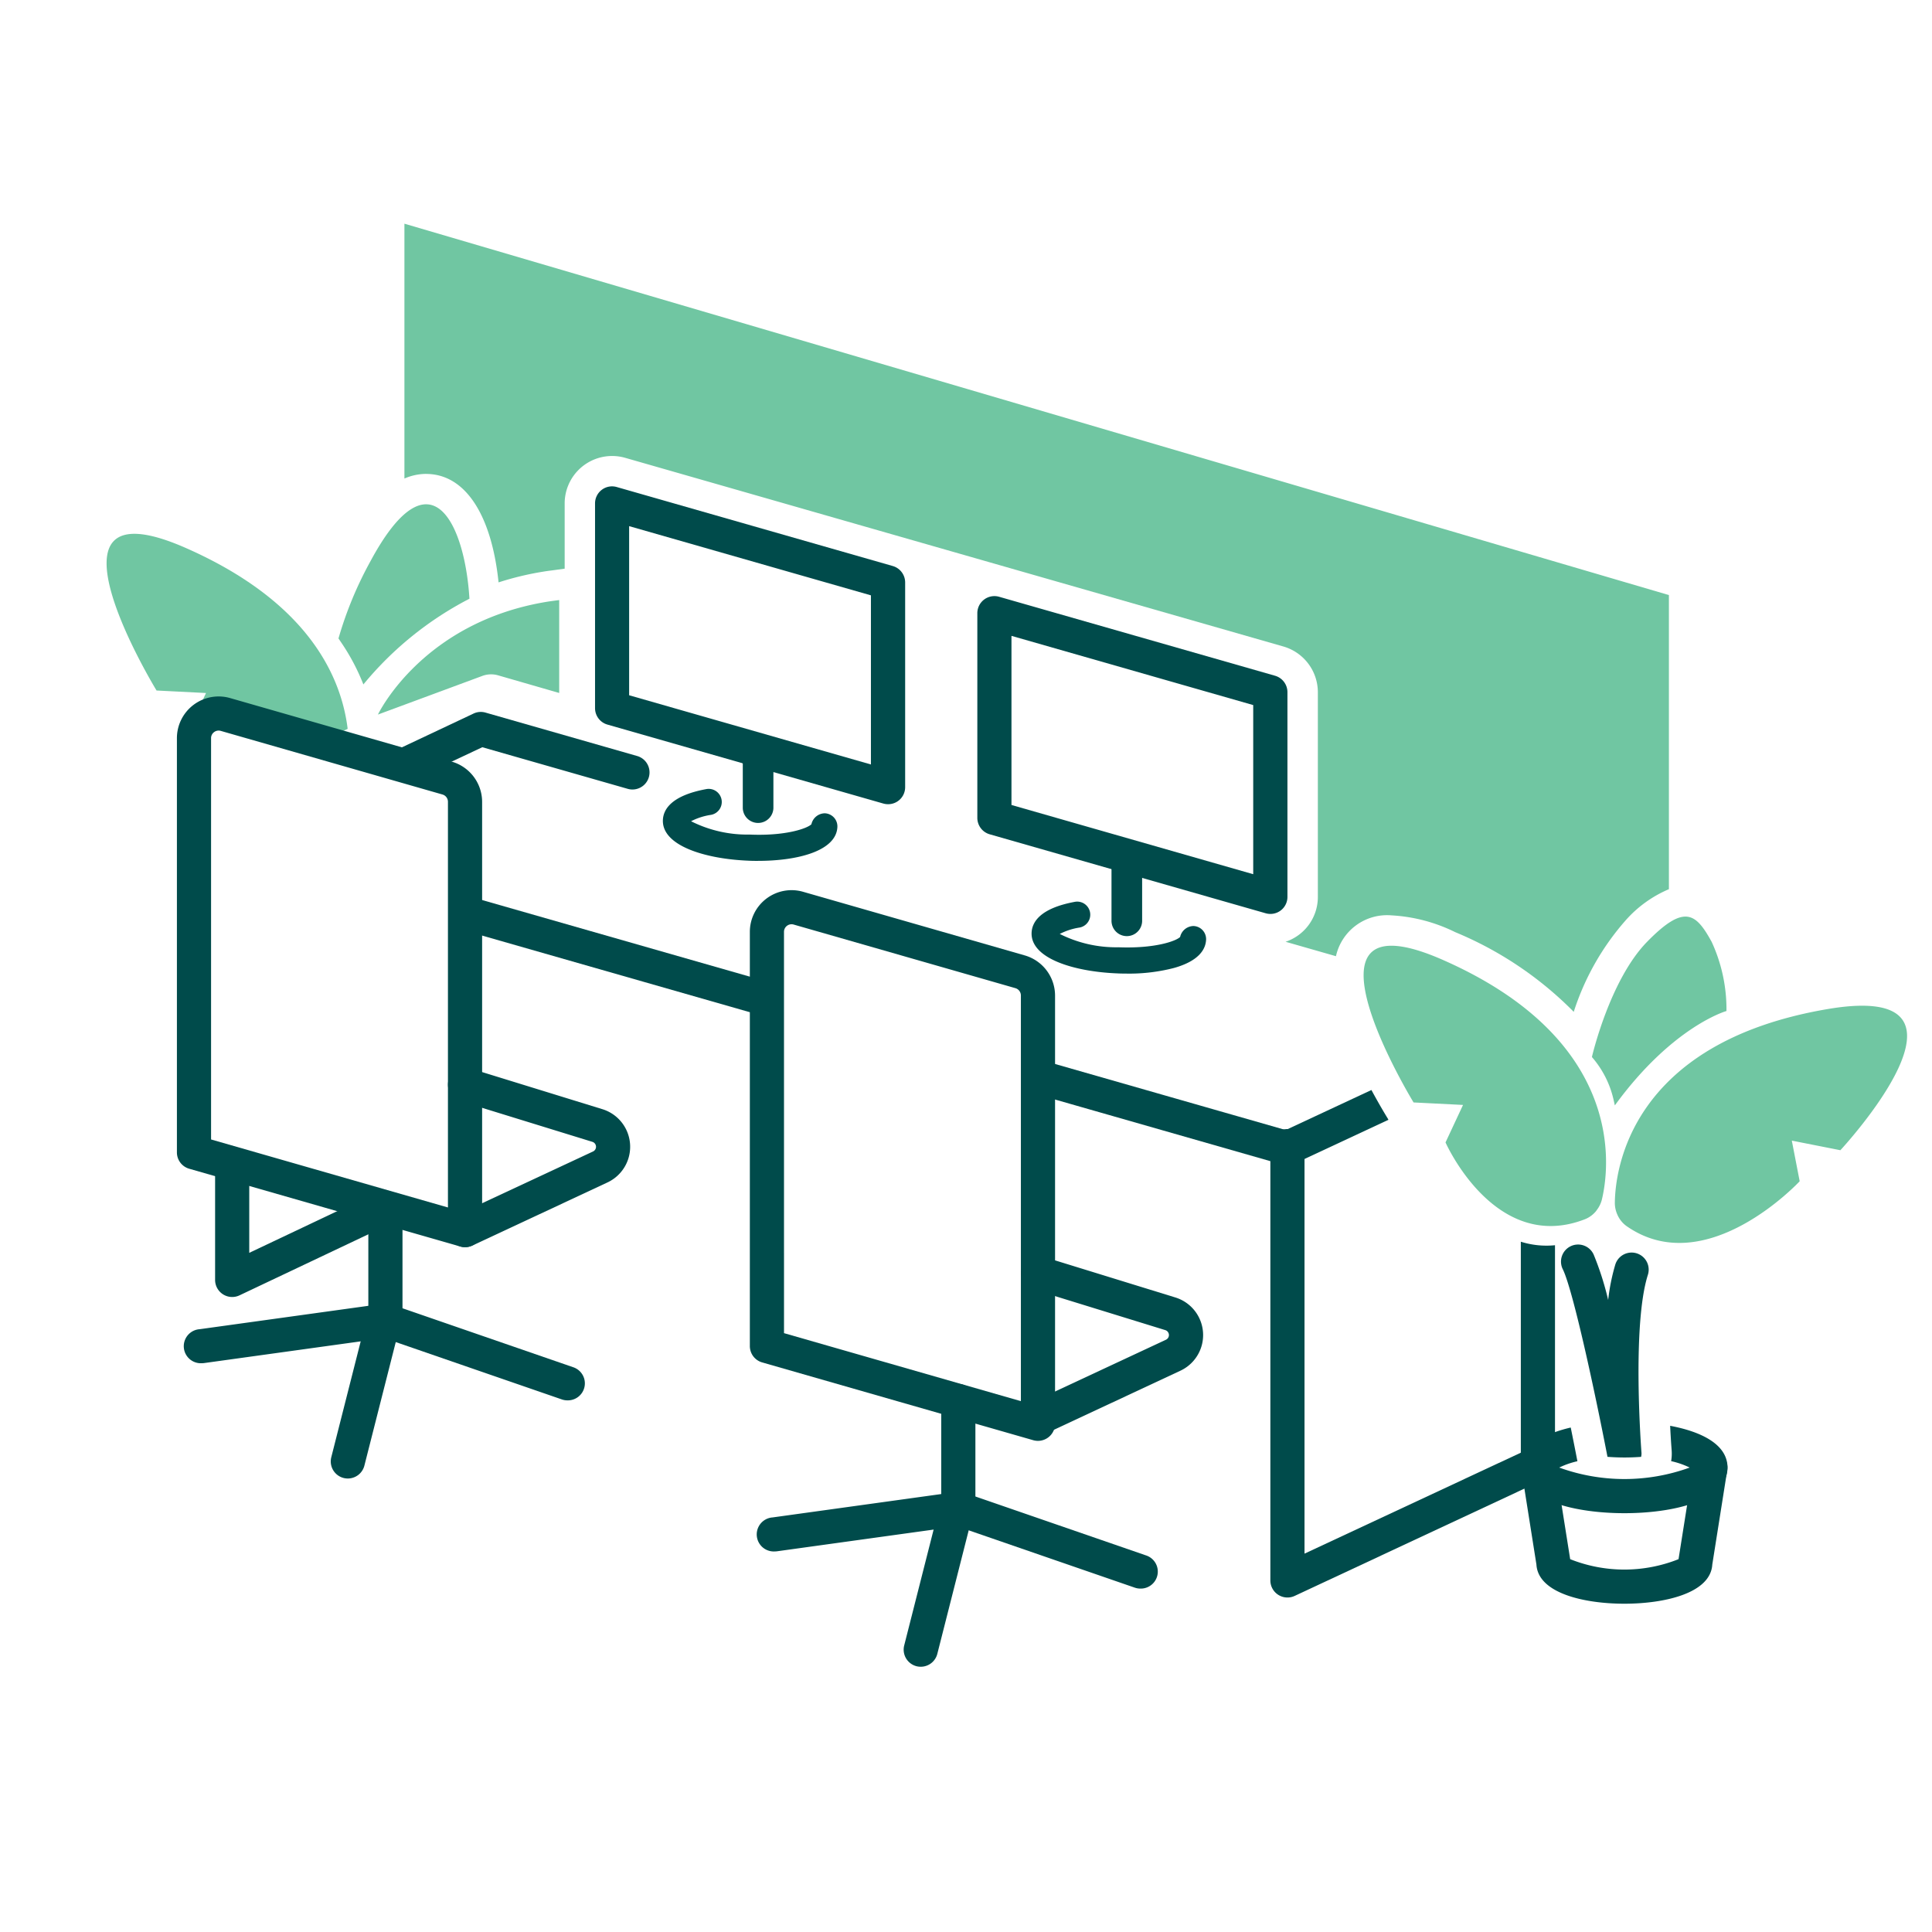 <svg xmlns="http://www.w3.org/2000/svg" xmlns:xlink="http://www.w3.org/1999/xlink" width="125" height="125" viewBox="0 0 125 125">
  <defs>
    <clipPath id="clip-path">
      <rect id="Rectangle_996" data-name="Rectangle 996" width="116.492" height="93.364" fill="none"/>
    </clipPath>
  </defs>
  <g id="part-time-offices-125x125" transform="translate(-2543 -1815)">
    <g id="Component_4_7" data-name="Component 4 – 7" transform="translate(2543 1815)">
      <rect id="Rectangle_1585" data-name="Rectangle 1585" width="125" height="125" fill="none"/>
    </g>
    <g id="Group_11085" data-name="Group 11085" transform="translate(2549.896 1829.473)">
      <g id="Group_10877" data-name="Group 10877" clip-path="url(#clip-path)">
        <path id="Path_28400" data-name="Path 28400" d="M23.747,24.594c-.294-4.862-2.525-9.653-6.416-2.409a24.148,24.148,0,0,0-2.057,4.976l.254.376a13.673,13.673,0,0,1,1.357,2.6,21.9,21.9,0,0,1,6.862-5.547" transform="translate(-0.27 -0.326)" fill="#70c6a2"/>
        <path id="Path_28401" data-name="Path 28401" d="M92.855,66.919V80.568L78.86,87.1V60.735a1.105,1.105,0,1,0-2.21,0v28.1a1.106,1.106,0,0,0,1.573,1l16.206-7.569a1.106,1.106,0,0,0,.637-1V67.146a5.543,5.543,0,0,1-2.21-.227" transform="translate(-1.354 -1.053)" fill="#004b4b"/>
        <path id="Path_28402" data-name="Path 28402" d="M99.846,90.714c-2.578,0-5.58-.667-5.69-2.536l-.966-6.1a1.1,1.1,0,0,1,2.183-.346l.967,6.1a9.467,9.467,0,0,0,7.011,0l.967-6.1a1.1,1.1,0,0,1,2.183.346l-.966,6.1c-.11,1.869-3.112,2.536-5.689,2.536" transform="translate(-1.646 -1.427)" fill="#004b4b"/>
        <path id="Path_28403" data-name="Path 28403" d="M99.507,65.035a1.855,1.855,0,0,1-.168-.793c.026-2.023.921-10.323,13.744-12.515,11.1-1.9.848,9.129.848,9.129l-3.142-.621.509,2.629s-6.044,6.517-11.21,2.895a1.781,1.781,0,0,1-.581-.724" transform="translate(-1.755 -0.91)" fill="#70c6a2"/>
        <path id="Path_28404" data-name="Path 28404" d="M97.856,64.684a1.823,1.823,0,0,0,.352-.709c.464-1.931,1.661-10.24-10.284-15.5-10.309-4.54-1.9,9.22-1.9,9.22l3.2.161-1.133,2.426s3.195,7.247,9.034,4.964a1.786,1.786,0,0,0,.737-.561" transform="translate(-1.462 -0.84)" fill="#70c6a2"/>
        <path id="Path_28405" data-name="Path 28405" d="M99.312,57.853l-.084-.375a6.333,6.333,0,0,0-1.4-2.756s1.142-4.97,3.57-7.454,3.162-1.843,4.177,0a10.4,10.4,0,0,1,.959,4.477s-3.485.978-7.223,6.108" transform="translate(-1.728 -0.806)" fill="#70c6a2"/>
        <path id="Path_28406" data-name="Path 28406" d="M41.184,34.167l.705,1.37v2.878a.991.991,0,0,0,1.981,0V35.3a.989.989,0,0,0-.084-.386Z" transform="translate(-0.727 -0.603)" fill="#004b4b"/>
        <path id="Path_28407" data-name="Path 28407" d="M51.126,37.865a1.15,1.15,0,0,1-.3-.042l-17.855-5.11a1.106,1.106,0,0,1-.8-1.063V18.408a1.1,1.1,0,0,1,1.409-1.063l17.855,5.11a1.107,1.107,0,0,1,.8,1.063V36.76a1.1,1.1,0,0,1-1.105,1.105M34.377,30.816l15.644,4.478V24.352L34.377,19.874Z" transform="translate(-0.568 -0.306)" fill="#004b4b"/>
        <path id="Path_28408" data-name="Path 28408" d="M42.8,41.883c-.2,0-.406,0-.608-.012-2.81-.11-5.617-.967-5.552-2.63.027-.68.533-1.579,2.794-2a.847.847,0,1,1,.311,1.665,4.15,4.15,0,0,0-1.283.412,8.094,8.094,0,0,0,3.795.862c2.284.1,3.7-.381,3.992-.666a.9.9,0,0,1,.868-.71.847.847,0,0,1,.813.878c-.061,1.544-2.53,2.2-5.131,2.2m3.438-2.268h0Z" transform="translate(-0.647 -0.657)" fill="#004b4b"/>
        <path id="Path_28409" data-name="Path 28409" d="M67.086,49.306c-.2,0-.406,0-.61-.012-2.809-.11-5.616-.966-5.552-2.629.027-.679.532-1.578,2.793-2a.846.846,0,0,1,.313,1.663,4.182,4.182,0,0,0-1.284.414,8.107,8.107,0,0,0,3.795.862c2.292.093,3.7-.38,3.992-.665a.905.905,0,0,1,.868-.71.847.847,0,0,1,.813.878c-.023.576-.4,1.362-2.065,1.833a11.6,11.6,0,0,1-3.064.368m3.436-2.267h0Z" transform="translate(-1.076 -0.789)" fill="#004b4b"/>
        <path id="Path_28410" data-name="Path 28410" d="M67.823,41.81l-1.816-.52.177.251v4.291a.991.991,0,0,0,1.982,0V42.715a.986.986,0,0,0-.11-.454Z" transform="translate(-1.166 -0.729)" fill="#004b4b"/>
        <path id="Path_28411" data-name="Path 28411" d="M76.309,45.091a1.15,1.15,0,0,1-.3-.042L58.15,39.939a1.107,1.107,0,0,1-.8-1.063V25.634a1.105,1.105,0,0,1,1.41-1.063l17.854,5.11a1.107,1.107,0,0,1,.8,1.063V43.986a1.1,1.1,0,0,1-1.105,1.105m-16.75-7.049L75.2,42.521V31.578L59.559,27.1Z" transform="translate(-1.013 -0.433)" fill="#004b4b"/>
        <path id="Path_28412" data-name="Path 28412" d="M5.655,33.856v-.211a1.594,1.594,0,0,1,2.033-1.531l6.146,1.763,1.764-.832c-.421-3.419-2.576-8.222-10.465-11.7-10.31-4.541-1.9,9.219-1.9,9.219l3.2.162L5.295,33.155s.122.275.361.7" transform="translate(0 -0.361)" fill="#70c6a2"/>
        <path id="Path_28413" data-name="Path 28413" d="M9.357,67.672V62.2l-2.21-.634v7.857a1.105,1.105,0,0,0,1.578,1l9.633-4.565A9.477,9.477,0,0,1,16.5,64.288Z" transform="translate(-0.126 -1.087)" fill="#004b4b"/>
        <path id="Path_28414" data-name="Path 28414" d="M23.274,66.769a1.125,1.125,0,0,1-.306-.043L5.432,61.695a1.1,1.1,0,0,1-.8-1.061v-26.8a2.7,2.7,0,0,1,3.443-2.592l14.348,4.115a2.712,2.712,0,0,1,1.956,2.594V65.664a1.108,1.108,0,0,1-1.105,1.105M6.842,59.8l15.326,4.4V37.95a.49.49,0,0,0-.355-.469L7.465,33.364a.485.485,0,0,0-.428.081.479.479,0,0,0-.195.389Z" transform="translate(-0.082 -0.55)" fill="#004b4b"/>
        <path id="Path_28415" data-name="Path 28415" d="M23.59,67.2a1.105,1.105,0,0,1-.469-2.107l8.75-4.084a.335.335,0,0,0-.043-.623l-8.565-2.642a1.105,1.105,0,0,1,.652-2.112l8.565,2.642a2.546,2.546,0,0,1,.325,4.738L24.057,67.1a1.113,1.113,0,0,1-.467.1" transform="translate(-0.397 -0.982)" fill="#004b4b"/>
        <path id="Path_28416" data-name="Path 28416" d="M18.344,73.1a1.106,1.106,0,0,1-1.105-1.105V65.128a1.105,1.105,0,1,1,2.21,0v6.867A1.106,1.106,0,0,1,18.344,73.1" transform="translate(-0.304 -1.131)" fill="#004b4b"/>
        <path id="Path_28417" data-name="Path 28417" d="M30.119,77.386a1.1,1.1,0,0,1-.361-.061L17.994,73.263a1.105,1.105,0,1,1,.722-2.089l11.763,4.063a1.1,1.1,0,0,1-.361,2.149" transform="translate(-0.305 -1.256)" fill="#004b4b"/>
        <line id="Line_125" data-name="Line 125" x1="11.877" y2="1.646" transform="translate(6.172 70.974)" fill="#fff"/>
        <path id="Path_28418" data-name="Path 28418" d="M6.263,74.982a1.1,1.1,0,0,1-.15-2.2L17.99,71.136a1.1,1.1,0,1,1,.3,2.189L6.415,74.971a.991.991,0,0,1-.152.011" transform="translate(-0.091 -1.256)" fill="#004b4b"/>
        <line id="Line_126" data-name="Line 126" x1="2.253" y2="8.87" transform="translate(15.609 71.211)" fill="#fff"/>
        <path id="Path_28419" data-name="Path 28419" d="M15.871,82.446a1.121,1.121,0,0,1-.272-.033,1.106,1.106,0,0,1-.8-1.343L17.05,72.2a1.106,1.106,0,0,1,2.143.543l-2.252,8.869a1.107,1.107,0,0,1-1.071.834" transform="translate(-0.261 -1.26)" fill="#004b4b"/>
        <path id="Path_28420" data-name="Path 28420" d="M83.964,58.849c-.394-.644-.732-1.246-1.046-1.826l-5.545,2.588-16.03-4.589v2.3L77.162,61.85a1.143,1.143,0,0,0,.3.042,1.107,1.107,0,0,0,.468-.1l6.09-2.843Z" transform="translate(-1.083 -0.972)" fill="#004b4b"/>
        <path id="Path_28421" data-name="Path 28421" d="M34.035,37.133a1.105,1.105,0,1,0,.608-2.125L24.833,32.2a1.1,1.1,0,0,0-.775.062l-6.148,2.9,3.222.924,3.492-1.646Z" transform="translate(-0.316 -0.568)" fill="#004b4b"/>
        <path id="Path_28422" data-name="Path 28422" d="M43.141,49.814l-19.532-5.59v2.3l19.532,5.59Z" transform="translate(-0.417 -0.781)" fill="#004b4b"/>
        <path id="Path_28423" data-name="Path 28423" d="M61.009,79.526a1.125,1.125,0,0,1-.306-.043L43.167,74.451a1.1,1.1,0,0,1-.8-1.062v-26.8A2.7,2.7,0,0,1,45.81,44l14.349,4.118a2.71,2.71,0,0,1,1.955,2.594V78.421a1.108,1.108,0,0,1-1.105,1.105m-16.432-6.97,15.326,4.4V50.707a.492.492,0,0,0-.354-.471L45.2,46.12a.49.49,0,0,0-.624.47Z" transform="translate(-0.748 -0.775)" fill="#004b4b"/>
        <path id="Path_28424" data-name="Path 28424" d="M61.324,79.6a1.105,1.105,0,0,1-.469-2.107l8.75-4.084a.335.335,0,0,0-.043-.623L61,70.145a1.1,1.1,0,1,1,.65-2.112l8.565,2.641a2.545,2.545,0,0,1,.326,4.738L61.791,79.5a1.113,1.113,0,0,1-.467.1" transform="translate(-1.064 -1.201)" fill="#004b4b"/>
        <path id="Path_28425" data-name="Path 28425" d="M56.078,85.5a1.106,1.106,0,0,1-1.105-1.105V77.525a1.105,1.105,0,1,1,2.21,0v6.868A1.106,1.106,0,0,1,56.078,85.5" transform="translate(-0.971 -1.35)" fill="#004b4b"/>
        <path id="Path_28426" data-name="Path 28426" d="M67.854,89.783a1.1,1.1,0,0,1-.361-.061L55.728,85.661a1.105,1.105,0,1,1,.722-2.089l11.764,4.062a1.1,1.1,0,0,1-.361,2.149" transform="translate(-0.971 -1.475)" fill="#004b4b"/>
        <line id="Line_127" data-name="Line 127" x1="11.877" y2="1.646" transform="translate(43.24 83.153)" fill="#fff"/>
        <path id="Path_28427" data-name="Path 28427" d="M44,87.379a1.1,1.1,0,0,1-.15-2.2l11.877-1.646a1.1,1.1,0,0,1,.3,2.189L44.149,87.368a.992.992,0,0,1-.152.011" transform="translate(-0.758 -1.475)" fill="#004b4b"/>
        <line id="Line_128" data-name="Line 128" x1="2.253" y2="8.87" transform="translate(52.677 83.39)" fill="#fff"/>
        <path id="Path_28428" data-name="Path 28428" d="M53.605,94.844a1.136,1.136,0,0,1-.273-.033,1.107,1.107,0,0,1-.8-1.344l2.253-8.87a1.106,1.106,0,0,1,2.143.545l-2.253,8.869a1.107,1.107,0,0,1-1.071.833" transform="translate(-0.927 -1.479)" fill="#004b4b"/>
        <path id="Path_28429" data-name="Path 28429" d="M29.6,24.789c-.238.031-.472.061-.728.1-8.155,1.307-11,7.308-11,7.308l6.754-2.5a1.634,1.634,0,0,1,1.007-.042L29.6,30.8Z" transform="translate(-0.316 -0.438)" fill="#70c6a2"/>
        <path id="Path_28430" data-name="Path 28430" d="M21.018,16.19c2.509,0,4.23,2.6,4.689,7.017a19.507,19.507,0,0,1,2.882-.693c.209-.035.4-.06.6-.085l.795-.109V18.1a3.069,3.069,0,0,1,3.072-3.07,3.043,3.043,0,0,1,.835.116l42.6,12.211a3.085,3.085,0,0,1,2.224,2.951V43.552a3.054,3.054,0,0,1-2.088,2.907l3.259.934a3.385,3.385,0,0,1,3.594-2.642A10.614,10.614,0,0,1,87.6,45.836a23.288,23.288,0,0,1,7.671,5.157,16.637,16.637,0,0,1,3.341-5.9,7.779,7.779,0,0,1,2.816-2.036V24.028L19.616,0V16.488a3.546,3.546,0,0,1,1.4-.3" transform="translate(-0.346 0)" fill="#70c6a2"/>
        <path id="Path_28431" data-name="Path 28431" d="M102.808,79.179c.029.6.064,1.155.1,1.616a2.827,2.827,0,0,1-.036.666,5.37,5.37,0,0,1,1.2.415,12.365,12.365,0,0,1-8.441,0,5.376,5.376,0,0,1,1.177-.41c-.141-.733-.286-1.462-.432-2.18-1.8.419-3.193,1.231-3.193,2.589,0,2.18,3.593,2.953,6.669,2.953s6.668-.773,6.668-2.953c0-1.486-1.669-2.317-3.706-2.7" transform="translate(-1.646 -1.398)" fill="#004b4b"/>
        <path id="Path_28432" data-name="Path 28432" d="M98.8,80.972c.346.025.706.042,1.1.042s.736-.017,1.075-.04a1.059,1.059,0,0,0,.027-.231c-.006-.083-.639-8.241.412-11.549a1.105,1.105,0,0,0-2.107-.667,13.174,13.174,0,0,0-.463,2.295,19.255,19.255,0,0,0-.938-2.936,1.106,1.106,0,1,0-1.989.966C96.583,70.239,98,76.832,98.8,80.972" transform="translate(-1.692 -1.188)" fill="#004b4b"/>
      </g>
    </g>
  </g>
</svg>

